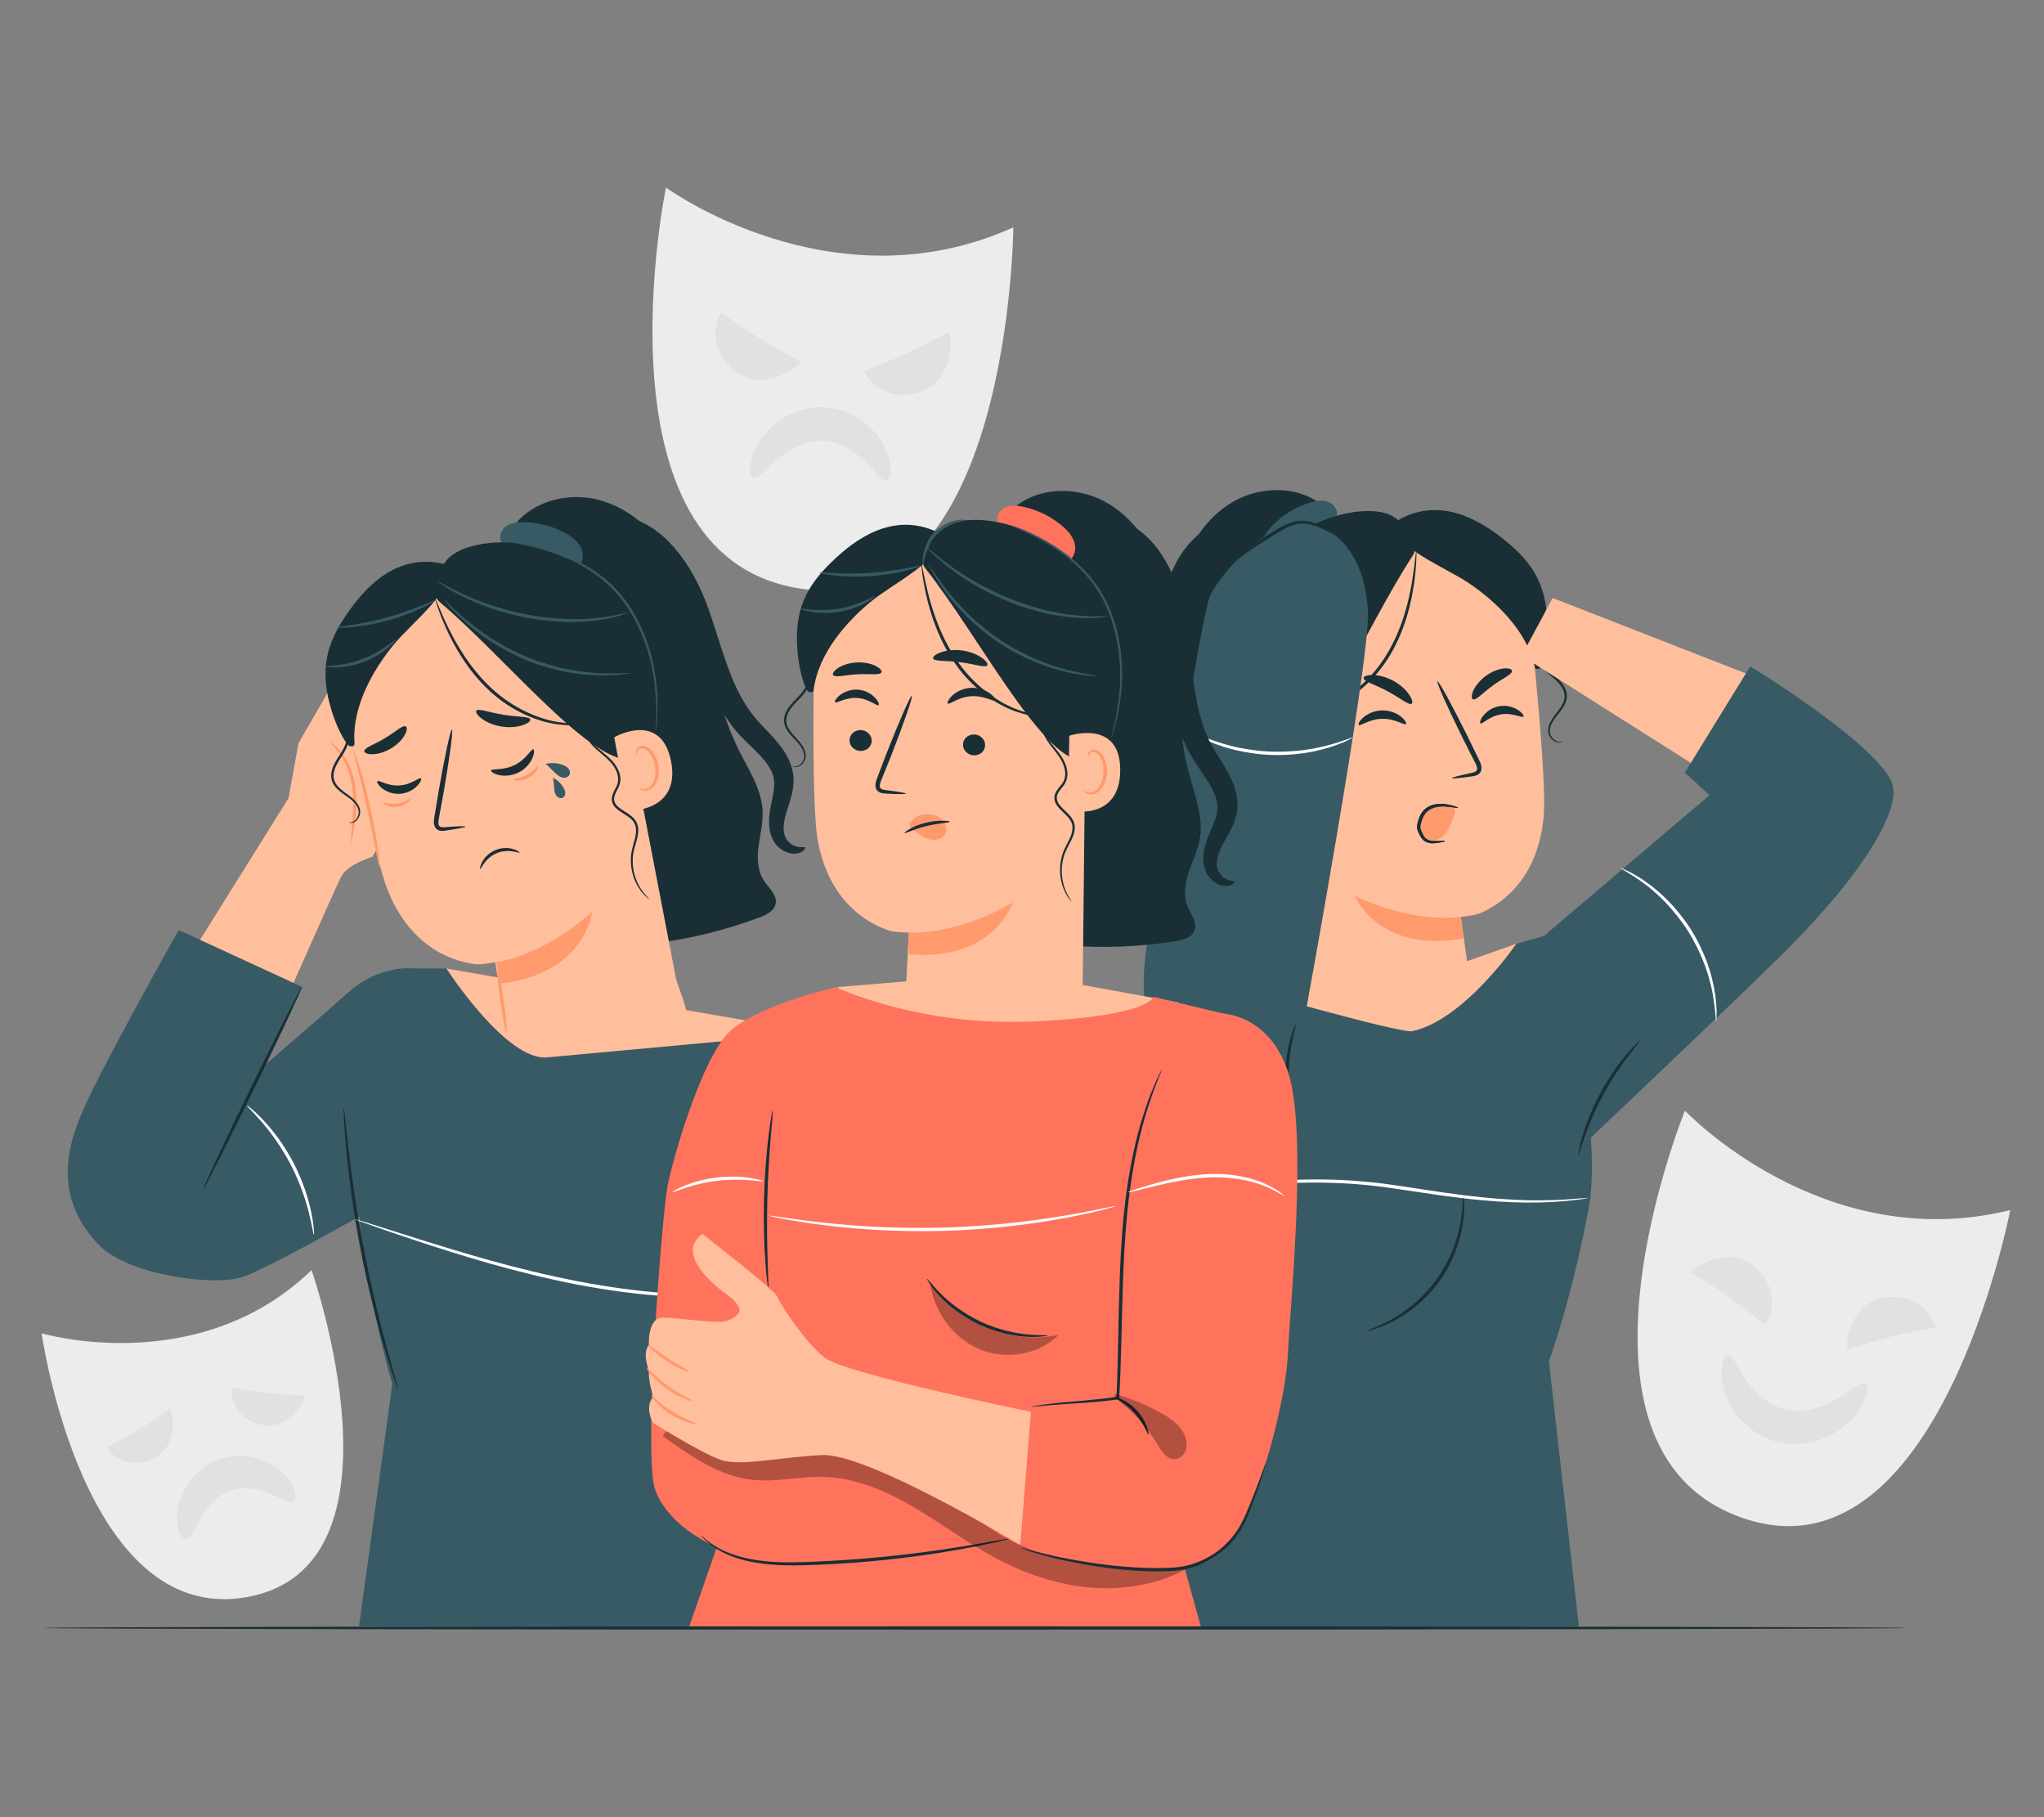 <?xml version="1.0" encoding="UTF-8"?>
<svg id="Layer_2" data-name="Layer 2" xmlns="http://www.w3.org/2000/svg" viewBox="0 0 540 480">
  <rect x="0" y="0" width="540" height="480" fill="#808080" stroke="none"/>
  <defs>
    <style>
      .cls-1 {
        fill: #ff735d;
      }

      .cls-1, .cls-2, .cls-3, .cls-4, .cls-5, .cls-6, .cls-7, .cls-8, .cls-9, .cls-10 {
        stroke-width: 0px;
      }

      .cls-2 {
        fill: #375a64;
      }

      .cls-3 {
        fill: #e1e1e1;
      }

      .cls-4 {
        fill: #ececec;
      }

      .cls-6 {
        fill: none;
      }

      .cls-7 {
        fill: #1a2e35;
      }

      .cls-8 {
        fill: #fff;
      }

      .cls-11 {
        opacity: .3;
      }

      .cls-9 {
        fill: #ff9a6c;
      }

      .cls-10 {
        fill: #ffbf9d;
      }
    </style>
  </defs>
  <g id="Layer_2-2" data-name="Layer 2">
    <g>
      <g>
        <g>
          <path class="cls-4" d="m267.71,60.06s-.76,104.68-56.98,95.3c-54.81-9.15-34.79-105.82-34.79-105.82,0,0,43.93,32.11,91.77,10.52Z"/>
          <path class="cls-3" d="m211.69,95.59c-7.39-3.78-14.47-8.15-21.16-13.07-2.14,3.56-1.93,8.31.28,11.82,2.21,3.51,6.26,6.3,10.4,5.97,4.57-.36,7.4-1.95,10.49-4.73"/>
          <path class="cls-3" d="m250.81,87.58c-7.23,4.07-14.79,7.56-22.58,10.42,1.78,3.75,5.86,6.21,10.01,6.3,4.15.1,8.71-1.74,10.72-5.37,2.22-4.01,2.47-7.25,1.86-11.35"/>
          <path class="cls-3" d="m198.97,126.23c-.57-.18-.92-1.03-.9-2.48.04-1.44.51-3.46,1.72-5.74,1.21-2.25,3.14-4.78,6.06-6.82,1.43-1.04,3.12-1.94,5.01-2.59,1.89-.65,3.99-1.08,6.2-1.04,4.44.06,8.39,1.75,11.19,3.96,2.85,2.19,4.68,4.84,5.74,7.19,1.06,2.37,1.39,4.43,1.31,5.87-.09,1.45-.51,2.26-1.09,2.4-1.25.28-2.72-2.14-5.44-4.85-1.36-1.35-3.05-2.79-5.08-3.88-2.01-1.12-4.34-1.83-6.7-1.87-1.18-.03-2.37.17-3.53.47-1.15.3-2.28.72-3.32,1.26-2.12,1.01-3.89,2.4-5.35,3.66-2.92,2.56-4.59,4.84-5.81,4.46Z"/>
        </g>
        <g>
          <path class="cls-4" d="m531.08,319.63s-19.21,100.01-71.34,81.11c-50.82-18.43-14.6-107.37-14.6-107.37,0,0,36.36,38.48,85.94,26.27Z"/>
          <path class="cls-3" d="m446.54,335.99c6.94,4.13,13.54,8.82,19.73,14,2.3-3.32,2.4-7.95.47-11.5-1.93-3.55-5.69-6.5-9.72-6.44-4.46.07-7.31,1.43-10.48,3.93"/>
          <path class="cls-3" d="m487.83,356.6c7.64-2.62,15.49-4.62,23.45-5.98-1.04-3.9-4.51-6.97-8.46-7.8-3.95-.82-8.64.13-11.2,3.24-2.83,3.44-3.64,6.5-3.78,10.53"/>
          <path class="cls-3" d="m492.75,365.51c.53.28.7,1.2.38,2.68-.33,1.45-1.22,3.43-2.9,5.53-1.68,2.06-4.14,4.28-7.52,5.81-1.66.79-3.56,1.39-5.62,1.69-2.05.3-4.28.35-6.52-.11-4.51-.89-8.24-3.37-10.69-6.15-2.51-2.77-3.89-5.83-4.55-8.43-.66-2.62-.62-4.8-.3-6.26.35-1.47.9-2.23,1.5-2.25,1.28-.06,2.28,2.73,4.55,6.1,1.13,1.68,2.6,3.51,4.51,5.05,1.87,1.57,4.18,2.77,6.66,3.27,1.24.26,2.53.28,3.79.19,1.27-.09,2.52-.32,3.71-.69,2.4-.66,4.5-1.78,6.25-2.83,3.5-2.13,5.6-4.2,6.73-3.6Z"/>
        </g>
        <g>
          <path class="cls-4" d="m82.31,335.49s27.43,78.34-17.04,86.37c-43.36,7.83-54.27-69.67-54.27-69.67,0,0,41.38,12.22,71.31-16.7Z"/>
          <path class="cls-3" d="m45,372.03c-5.31,3.88-10.94,7.34-16.8,10.32,1.75,2.78,5.2,4.34,8.47,4.02,3.28-.31,6.69-2.19,7.93-5.23,1.37-3.36,1.26-5.94.4-9.11"/>
          <path class="cls-3" d="m80.76,368.6c-6.58-.17-13.14-.87-19.61-2.1-.31,3.28,1.46,6.61,4.25,8.36,2.78,1.75,6.63,2.36,9.48.71,3.14-1.82,4.63-3.93,5.88-6.97"/>
          <path class="cls-3" d="m49.14,406.52c-.6.03-1.22-.53-1.72-1.72-.48-1.18-.78-2.98-.56-5.22.24-2.23,1-4.92,2.74-7.52.84-1.31,1.94-2.59,3.3-3.73,1.35-1.13,2.95-2.16,4.8-2.82,3.7-1.35,7.52-1.17,10.5-.21,3.03.94,5.33,2.58,6.9,4.21,1.57,1.64,2.43,3.27,2.76,4.5.32,1.25.16,2.07-.34,2.41-1.06.7-3.1-.67-6.09-1.85-1.49-.59-3.24-1.15-5.11-1.35-1.87-.24-3.81-.06-5.56.57-1.75.66-3.38,1.82-4.7,3.21-1.36,1.36-2.37,2.93-3.2,4.32-1.65,2.8-2.46,5.12-3.72,5.2Z"/>
        </g>
        <g>
          <g>
            <g>
              <g>
                <path class="cls-7" d="m307.16,224c-1.46-5.76.46-11.74,1.48-17.59,1.48-8.53,1.03-17.26.7-25.91-.33-8.65-.51-17.43,1.5-25.85,2.01-8.42,6.46-16.58,13.68-21.35,7.22-4.77,17.46-5.43,24.35-.19l-3.36,22.21c3.16,31.25,2.72,62.85-1.31,94-9.35,1.54-18.88,1.97-28.34,1.29-1.94-.14-4.19-.53-5.09-2.25-1.09-2.1.56-4.49,1.25-6.75.9-2.97.03-6.19-1.21-9.04-1.25-2.84-2.89-5.54-3.65-8.55Z"/>
                <path class="cls-2" d="m336.11,138.85c2.71-2.78,6.11-4.87,9.8-6.04,1.51-.48,3.14-.8,4.66-.35,1.51.45,2.83,1.9,2.65,3.47l-9.05,13.13c-1.79,1.72-4.74,1.48-6.98.41-1.73-.83-3.34-2.23-3.76-4.1-.54-2.39.97-4.76,2.69-6.52Z"/>
                <g>
                  <g>
                    <path class="cls-10" d="m388.94,263.58s.02.26,0,0h0Z"/>
                    <path class="cls-10" d="m405.4,175.67c-1.85-18.84-18.1-33.77-37.35-33.03-20.42.79-35.88,17.95-34.45,37.74l7.78,79.58c.15,1.54.82,2.98,1.89,4.1,5.7,6.03,14.92,10,22.57,9.85,7.41-.14,14.47-3.19,20.09-7.6,1.9-1.49,2.83-3.91,2.5-6.31l-2.47-17.7c0-.07.03-.13.1-.13,1.1-.09,3.9-.49,4.92-.92,4.49-1.88,15.66-8.33,16.89-26.42.41-6-.85-22.65-2.47-39.16Z"/>
                  </g>
                  <path class="cls-7" d="m383.56,205.55c-.03-.17,1.89-.68,5.02-1.35.8-.15,1.54-.38,1.63-.93.14-.59-.28-1.41-.75-2.29-.93-1.84-1.91-3.77-2.93-5.8-4.09-8.26-7.14-15.09-6.79-15.24.34-.16,3.93,6.41,8.03,14.67.99,2.04,1.94,3.98,2.84,5.84.39.87,1,1.84.7,3.06-.16.61-.71,1.09-1.21,1.27-.5.2-.95.25-1.35.31-3.17.45-5.15.64-5.18.46Z"/>
                </g>
                <path class="cls-7" d="m402.51,189.27c-.27.51-2.84-1.09-5.95-.57-3.12.46-5.05,2.76-5.47,2.36-.2-.18,0-1.06.84-2.09.82-1.03,2.33-2.15,4.28-2.45,1.94-.3,3.74.29,4.84,1.03,1.12.73,1.6,1.5,1.46,1.74Z"/>
                <path class="cls-7" d="m371.44,191.24c-.37.47-2.86-1.46-6.27-1.37-3.41.04-5.83,2.07-6.22,1.61-.19-.2.17-1.05,1.23-1.97,1.04-.91,2.83-1.82,4.96-1.86,2.13-.04,3.95.8,5.01,1.67,1.08.88,1.48,1.71,1.29,1.92Z"/>
                <path class="cls-9" d="m385.94,242.19s-12.05,2.04-28.08-5.59c0,0,6.26,15.35,28.87,11.25l-.8-5.66Z"/>
                <path class="cls-9" d="m383.46,212.93c-2.03-.7-4.46-.22-6.23,1.23-1.23,1-2.15,2.5-2.25,4.08-.1,1.58.72,3.18,2.11,3.71,1.57.59,3.46-.27,4.64-1.63,1.18-1.36,1.81-3.11,2.38-4.82.16-.47.31-.96.28-1.45-.03-.49-.29-.98-.74-1.11"/>
                <path class="cls-7" d="m372.97,185.89c-.73.52-3.11-1.58-6.42-3.31-3.27-1.79-6.34-2.59-6.32-3.49.02-.42.9-.79,2.35-.79,1.44,0,3.46.43,5.43,1.48,1.97,1.05,3.46,2.49,4.27,3.7.82,1.21,1.02,2.15.68,2.4Z"/>
                <path class="cls-7" d="m399.47,177.27c-.09.96-2.59,1.95-5.08,3.82-2.54,1.79-4.27,3.87-5.2,3.65-.43-.12-.53-.93-.03-2.16.49-1.21,1.67-2.8,3.4-4.06,1.73-1.25,3.59-1.88,4.89-1.96,1.32-.1,2.05.26,2.03.71Z"/>
                <g>
                  <path class="cls-7" d="m370.2,138.26c-2.07-2.51-5.3-3.3-8.76-3.27-14.14.1-28.24,10.85-34.13,23.7-5.89,12.85-3.56,30.26,4.12,42.13l5.32.09c10.69-2.35,24.07-35.28,36.57-54.28,1.55-2.36-1.33-6.18-3.12-8.36Z"/>
                  <path class="cls-7" d="m398.07,143.13c-6.82-5.65-17.47-12.18-28.74-5.72-1.23,3.64,3.01,7.43,6.39,9.51,4.94,3.04,9.14,4.96,12.42,7.17,6.62,4.48,15.19,12.28,17.32,22.08.13.62.62.63,1.23.44.79-.25,2.01-4.59,2.11-10.11.21-11.78-3.91-17.71-10.72-23.37Z"/>
                  <g>
                    <path class="cls-10" d="m339.19,194.06c-.35-.12-13.9-3.15-12.59,10.39,1.31,13.54,14.64,9.43,14.63,9.04-.01-.39-2.04-19.44-2.04-19.44Z"/>
                    <path class="cls-9" d="m336.59,208.77c-.06-.04-.22.19-.6.41-.37.22-1.03.4-1.76.21-1.48-.39-2.91-2.54-3.21-4.98-.15-1.23,0-2.43.33-3.44.32-1.03.89-1.79,1.6-1.98.7-.24,1.25.15,1.46.51.22.36.16.64.23.66.04.03.27-.26.1-.8-.08-.26-.27-.57-.61-.8-.35-.23-.84-.32-1.34-.22-1.04.17-1.88,1.23-2.26,2.34-.43,1.12-.62,2.47-.45,3.85.35,2.72,2,5.14,4.01,5.52.98.16,1.74-.21,2.12-.57.39-.38.43-.69.38-.7Z"/>
                  </g>
                  <path class="cls-7" d="m344.15,188.64c-.05-.2,3.25-.34,7.91-2.55,4.64-2.14,10.42-6.72,14.44-13.46,4.02-6.76,5.68-13.83,6.53-18.89.42-2.55.67-4.63.83-6.06.16-1.44.25-2.24.31-2.23.05,0,.07.81.01,2.26-.06,1.45-.21,3.55-.56,6.13-.71,5.12-2.29,12.33-6.4,19.23-4.12,6.9-10.12,11.53-14.92,13.57-2.4,1.05-4.47,1.59-5.91,1.81-.71.15-1.29.16-1.67.2-.38.03-.58.03-.59,0Z"/>
                </g>
                <path class="cls-7" d="m412.78,195.75c0-.09-.61.41-1.62-.02-.48-.2-1.01-.65-1.38-1.3-.39-.65-.45-1.53-.17-2.45.27-.92.85-1.83,1.56-2.74.71-.91,1.57-1.86,2.19-3.09.3-.61.55-1.3.59-2.04.05-.74-.11-1.5-.42-2.19-.63-1.39-1.74-2.5-2.9-3.48-1.15-.99-2.3-1.93-3.03-3.09-.73-1.16-.95-2.51-.9-3.79.11-2.57.95-4.86,1-6.91.11-2.03-.37-3.7-1.05-4.63-.32-.47-.67-.77-.9-.94-.25-.17-.38-.24-.4-.22-.05.06.53.36,1.09,1.3.58.92.97,2.51.81,4.47-.09,1.96-.98,4.21-1.14,6.91-.07,1.34.15,2.85.96,4.14.8,1.29,2,2.26,3.14,3.24,1.14.97,2.19,2.02,2.75,3.26.6,1.23.46,2.61-.13,3.73-.56,1.14-1.38,2.08-2.09,3.03-.71.95-1.31,1.92-1.58,2.93-.28,1-.17,2.04.3,2.75.44.71,1.04,1.16,1.59,1.35.55.2,1.04.14,1.32.03.28-.11.4-.22.39-.23Z"/>
                <path class="cls-7" d="m342.44,237.74s.14-.15.36-.46c.22-.31.51-.8.81-1.46.61-1.31,1.26-3.39,1.16-6.02-.05-1.31-.3-2.74-.83-4.2-.53-1.47-1.49-2.84-2.35-4.27-.84-1.41-1.56-3.18-.8-4.79.71-1.62,2.38-2.76,3.38-4.6.51-.92.55-2.17,0-3.08-.52-.92-1.28-1.53-1.87-2.21-1.25-1.3-1.37-3.17-.96-4.75.39-1.61,1.24-2.98,2.07-4.24.83-1.26,1.63-2.46,2.15-3.67,1.13-2.44.64-4.82-.18-6.02-.41-.62-.88-.98-1.23-1.16-.34-.18-.54-.23-.55-.21-.06.07.83.28,1.57,1.5.71,1.18,1.1,3.42-.02,5.71-.53,1.15-1.32,2.31-2.18,3.56-.85,1.25-1.76,2.67-2.2,4.39-.21.85-.32,1.78-.17,2.71.13.93.58,1.87,1.23,2.58.63.72,1.36,1.33,1.78,2.1.43.76.41,1.69-.02,2.5-.87,1.64-2.57,2.81-3.39,4.63-.42.9-.47,1.96-.23,2.86.22.92.66,1.72,1.09,2.47.9,1.48,1.84,2.77,2.36,4.17.54,1.39.8,2.76.88,4.03.15,2.54-.42,4.59-.95,5.9-.54,1.33-.99,1.99-.94,2.02Z"/>
                <path class="cls-7" d="m299.11,236.28c-.07.18.21.59,1.08.83.85.24,2.33.12,3.73-.88.7-.49,1.4-1.17,1.94-2.11.28-.46.5-1,.67-1.6.14-.56.25-1.15.27-1.76.13-2.48-.8-5.03-2.02-7.38-1.19-2.31-2.59-4.55-2.88-6.68-.32-2.13.42-4.57,1.82-7.29,1.35-2.71,3.41-5.7,4.82-9.46,1.4-3.66,2.23-7.61,2.61-11.57.79-7.95.23-15.23.49-21.59.22-6.29,1.35-11.87,3.07-16.2,1.68-4.37,4.05-7.33,5.89-9.21.96-.9,1.72-1.63,2.28-2.11.54-.51.79-.88.7-1.07-.09-.2-.52-.21-1.29-.05-.79.13-1.84.58-3.17,1.28-2.57,1.47-5.97,4.52-8.44,9.28-2.53,4.71-4.25,10.86-4.82,17.74-.58,6.8-.22,14.07-.96,21.29-.35,3.61-1.04,6.99-2.13,10.07-1.02,3.02-2.81,5.87-4.27,9.11-.72,1.62-1.37,3.33-1.73,5.17-.36,1.83-.4,3.79.02,5.6.42,1.83,1.19,3.34,1.96,4.6.77,1.27,1.54,2.34,2.2,3.33,1.31,1.93,2.16,3.69,2.34,5.2.06.38.05.75.04,1.09-.02.3-.07.62-.17.91-.18.6-.5,1.14-.84,1.56-1.44,1.79-3.07,1.44-3.21,1.88Z"/>
              </g>
              <path class="cls-7" d="m381.74,222.22c0,.06-.31.13-.88.24-.58.1-1.39.29-2.49.3-.26,0-.61-.04-.88-.12-.29-.08-.6-.18-.9-.34-.3-.16-.6-.39-.84-.68-.25-.28-.42-.63-.58-.91-.32-.59-.75-1.28-.8-2.19,0-.22,0-.45.05-.67l.13-.58c.1-.39.21-.78.35-1.17.28-.78.7-1.54,1.28-2.12.58-.59,1.28-.98,1.96-1.24,1.39-.51,2.73-.47,3.78-.33,2.11.34,3.29.86,3.27.95-.03.15-1.31-.16-3.33-.33-1.01-.06-2.22-.02-3.42.47-.59.24-1.17.59-1.64,1.08-.47.48-.82,1.12-1.08,1.82-.13.35-.23.72-.33,1.08l-.13.54c-.03.15-.04.31-.04.46.01.61.34,1.22.65,1.84.3.65.58,1.05,1.06,1.34.47.27.99.44,1.46.47.99.06,1.84-.02,2.42-.02.59-.01.92.04.92.1Z"/>
            </g>
            <path class="cls-10" d="m400.65,249.28l-18.71,6.59s2.15,18.2,2.25,17.07c.09-1.13,16.46-23.67,16.46-23.67Z"/>
            <path class="cls-7" d="m381.74,222.22c0,.06-.31.13-.88.24-.58.1-1.39.29-2.49.3-.26,0-.61-.04-.88-.12-.29-.08-.6-.18-.9-.34-.3-.16-.6-.39-.84-.68-.25-.28-.42-.63-.58-.91-.32-.59-.75-1.28-.8-2.19,0-.22,0-.45.05-.67l.13-.58c.1-.39.21-.78.35-1.17.28-.78.7-1.54,1.28-2.12.58-.59,1.28-.98,1.96-1.24,1.39-.51,2.73-.47,3.78-.33,2.11.34,3.29.86,3.27.95-.03.15-1.31-.16-3.33-.33-1.01-.06-2.22-.02-3.42.47-.59.24-1.17.59-1.64,1.08-.47.48-.82,1.12-1.08,1.82-.13.35-.23.72-.33,1.08l-.13.54c-.03.15-.04.31-.04.46.01.61.34,1.22.65,1.84.3.65.58,1.05,1.06,1.34.47.27.99.44,1.46.47.99.06,1.84-.02,2.42-.02.59-.01.92.04.92.1Z"/>
          </g>
          <g>
            <g>
              <polygon class="cls-10" points="410.19 157.96 401.99 173.22 448.38 202.57 462.11 178.22 410.19 157.96"/>
              <path class="cls-2" d="m307.68,224.53s9.55-60.37,11.8-66.56c2.24-6.19,17.04-22.06,26.03-20.08,8.98,1.99,15.35,10.58,15.88,23.91.53,13.33-17.08,109.08-17.08,109.08,0,0-25.77,19.8-35.69,7.7-9.92-12.11-6.95-24.36-.93-54.05Z"/>
              <path class="cls-2" d="m325.43,260.28s44.42,12.77,47.65,12.1c13.61-2.82,27.56-23.09,27.56-23.09l8.73-2.46s15.06,47.81,10.26,72.83c-4.81,25.02-10.43,39.89-10.43,39.89l7.92,70.07h-129.38l26.39-75.81-6.94-77.09,18.24-16.43Z"/>
              <path class="cls-2" d="m445.12,204.1l6.53,5.93-43.77,37.21,9.68,55.85s37.58-35.58,52.46-50.2c23.6-23.19,32.13-39.72,29.86-45.93-3.8-10.4-37.49-30.94-37.49-30.94l-17.28,28.08Z"/>
              <path class="cls-7" d="m342.48,299.65c-.09.04-.8-1.48-1.53-4.08-.37-1.3-.71-2.88-.98-4.64-.25-1.77-.43-3.73-.45-5.8,0-2.07.14-4.03.37-5.8.25-1.77.56-3.35.92-4.66.69-2.61,1.38-4.14,1.48-4.1.29.07-1.98,6.41-1.88,14.56.01,8.15,2.36,14.46,2.07,14.53Z"/>
              <path class="cls-7" d="m386.59,315.28c.05,0,.16.66.22,1.88.06,1.22.04,2.99-.23,5.16-.5,4.32-2.23,10.31-6.1,15.81-3.87,5.5-8.93,9.15-12.83,11.08-1.95.98-3.61,1.6-4.78,1.95-1.17.35-1.83.48-1.84.43-.05-.16,2.56-.86,6.33-2.93,3.76-2.04,8.62-5.68,12.4-11.04,3.77-5.36,5.56-11.17,6.21-15.39.68-4.25.46-6.95.63-6.95Z"/>
              <path class="cls-7" d="m433.29,274.83c.1.1-1.17,1.56-3.07,4.05-1.9,2.48-4.35,6.04-6.62,10.22-2.26,4.19-3.89,8.19-4.93,11.14-1.04,2.95-1.57,4.82-1.7,4.78-.1-.02.21-1.95,1.11-4.98.9-3.02,2.45-7.12,4.74-11.37,2.3-4.24,4.87-7.79,6.91-10.19,2.04-2.41,3.48-3.73,3.56-3.66Z"/>
            </g>
            <path class="cls-8" d="m419.63,316.42s-.37.1-1.09.22c-.72.1-1.78.3-3.16.42-2.75.33-6.76.61-11.72.6-4.96-.03-10.86-.39-17.36-1.18-6.5-.74-13.61-1.95-21.06-2.98-14.95-1.92-28.68-1.09-38.43.29-4.89.69-8.81,1.47-11.51,2.05-1.33.29-2.37.52-3.11.69-.71.15-1.09.22-1.1.19,0-.03.35-.15,1.05-.36.7-.2,1.73-.51,3.07-.85,2.68-.68,6.6-1.56,11.5-2.33,4.9-.76,10.78-1.41,17.33-1.59,3.28-.09,6.72-.06,10.29.09,3.56.18,7.25.48,11.01.94,7.5,1.03,14.57,2.26,21.05,3.05,6.47.83,12.34,1.26,17.27,1.37,4.93.09,8.93-.09,11.68-.32,1.38-.08,2.44-.22,3.17-.26.73-.06,1.11-.07,1.11-.04Z"/>
            <path class="cls-8" d="m453.39,269.67c-.18,0-.12-2.82-.94-7.26-.11-.55-.23-1.13-.35-1.73-.12-.6-.32-1.21-.48-1.85-.31-1.29-.8-2.62-1.28-4.02-1.06-2.78-2.46-5.74-4.26-8.67-1.84-2.9-3.9-5.45-5.93-7.62-1.06-1.05-2.03-2.07-3.06-2.91-.5-.43-.97-.87-1.45-1.25-.49-.37-.96-.73-1.41-1.07-3.63-2.68-6.2-3.86-6.11-4.02.03-.05.67.22,1.82.77.29.14.61.29.96.46.34.18.7.41,1.09.63.77.47,1.69.96,2.6,1.65.47.33.96.68,1.46,1.04.51.37.99.8,1.51,1.23,1.06.83,2.08,1.85,3.17,2.9,2.1,2.18,4.22,4.77,6.09,7.72,1.84,2.98,3.24,6.01,4.28,8.86.47,1.44.94,2.8,1.22,4.12.15.66.33,1.28.44,1.89.1.61.2,1.21.3,1.77.22,1.12.26,2.16.35,3.06.03.45.08.87.09,1.26,0,.38,0,.74,0,1.06-.01,1.28-.05,1.98-.11,1.98Z"/>
            <path class="cls-8" d="m357.36,194.85c.02.06-.54.35-1.58.84-.52.25-1.16.54-1.94.81-.77.28-1.63.64-2.63.91-.99.3-2.07.62-3.26.87-1.18.3-2.46.49-3.81.71-2.71.36-5.72.55-8.87.41-3.15-.16-6.13-.64-8.79-1.25-1.32-.34-2.58-.66-3.73-1.07-1.16-.36-2.21-.78-3.17-1.17-.97-.36-1.79-.8-2.53-1.15-.74-.34-1.36-.69-1.85-.99-.99-.58-1.53-.93-1.5-.98.08-.15,2.29,1.11,6.11,2.54.96.35,2,.74,3.16,1.06,1.14.37,2.38.65,3.69.97,2.63.56,5.56,1,8.65,1.16,3.1.13,6.05-.03,8.72-.34,1.33-.2,2.6-.35,3.77-.62,1.18-.21,2.26-.49,3.24-.75,3.93-1.07,6.25-2.11,6.32-1.96Z"/>
          </g>
          <path class="cls-7" d="m318.62,156.55c-.05-.03.19-.56.7-1.48.54-.9,1.38-2.18,2.62-3.61,2.44-2.89,6.56-6.16,11.41-9.17,1.21-.76,2.39-1.49,3.54-2.19,1.16-.7,2.31-1.34,3.5-1.81,1.18-.47,2.4-.74,3.55-.73,1.15-.01,2.2.24,3.1.54,1.81.63,3.1,1.47,3.98,2.03.87.58,1.33.94,1.3.99-.03.05-.55-.21-1.47-.69-.92-.47-2.25-1.21-4-1.73-.87-.25-1.85-.44-2.9-.4-1.05.02-2.15.29-3.26.76-1.11.46-2.21,1.09-3.35,1.79-1.14.71-2.32,1.44-3.52,2.2-4.82,3-8.9,6.13-11.42,8.85-2.53,2.7-3.64,4.75-3.78,4.67Z"/>
        </g>
        <g>
          <g>
            <path class="cls-10" d="m90.58,176.01l-11.73,20.33-2.62,14.47-22.37,35.83-3.03,4.85,23.16,16.19s14.57-33.05,16.19-36.2c1.61-3.15,8.21-5.17,8.21-5.17l10.47-18.44-18.28-31.85Z"/>
            <path class="cls-9" d="m92.71,222.55c-.13-.02.02-1.61.27-4.17.23-2.55.58-6.1.12-9.95-.45-3.85-1.85-7.14-3.31-9.2-1.44-2.09-2.76-3.03-2.66-3.15.03-.04.39.14.98.58.59.44,1.37,1.17,2.18,2.2,1.65,2.05,3.21,5.48,3.68,9.47.47,3.99,0,7.59-.38,10.14-.41,2.56-.78,4.11-.89,4.09Z"/>
          </g>
          <g>
            <path class="cls-10" d="m117.92,255.83l97.81,16.95s-82.56,8.67-82.59,7.54c-.03-1.13-15.21-24.49-15.21-24.49Z"/>
            <g>
              <g>
                <path class="cls-7" d="m201.48,214.35c-.23-5.93-3.77-11.13-6.41-16.45-3.84-7.76-5.88-16.26-8.02-24.65-2.14-8.39-4.46-16.85-8.77-24.36-4.31-7.51-10.9-14.07-19.18-16.59-8.28-2.53-18.29-.26-23.41,6.73l9.52,20.34c5.83,30.86,15.22,61.04,27.92,89.76,9.4-1.18,18.67-3.47,27.54-6.81,1.82-.68,3.87-1.7,4.24-3.61.45-2.32-1.81-4.14-3.11-6.12-1.7-2.6-1.79-5.93-1.4-9.01.39-3.08,1.2-6.13,1.07-9.24Z"/>
                <path class="cls-2" d="m149.56,140.93c-3.38-1.9-7.24-2.94-11.12-3.01-1.58-.03-3.24.12-4.57.99-1.32.87-2.17,2.63-1.55,4.08l12.41,10.02c2.2,1.14,4.97.07,6.8-1.59,1.42-1.29,2.57-3.08,2.45-5-.16-2.45-2.28-4.29-4.42-5.49Z"/>
                <g>
                  <g>
                    <path class="cls-10" d="m134.29,275.52s.05.26,0,0h0Z"/>
                    <path class="cls-10" d="m93.31,195.89c-3.57-18.59,7.78-37.52,26.45-42.26,19.81-5.04,39.5,7.04,43.74,26.42l15.11,78.51c.29,1.52,3.25,8.1,2.55,9.48-3.75,7.4-14.67,8.81-22.04,10.84-7.15,1.97-14.78,1.05-21.42-1.58-2.25-.89-3.83-2.95-4.19-5.34l-2.65-17.67c-.01-.07-.07-.11-.14-.1-1.09.22-3.88.63-4.98.51-4.84-.53-17.38-3.55-23.69-20.55-2.09-5.64-5.61-21.96-8.74-38.25Z"/>
                  </g>
                  <path class="cls-7" d="m122.99,218.35c-.02-.18-2.01-.11-5.2.13-.81.08-1.58.08-1.82-.43-.3-.52-.13-1.43.07-2.41.37-2.03.76-4.16,1.17-6.39,1.58-9.09,2.56-16.49,2.19-16.55-.37-.06-1.95,7.26-3.53,16.35-.37,2.24-.73,4.37-1.06,6.41-.12.94-.44,2.05.19,3.13.33.54.99.84,1.52.87.54.05.98-.03,1.38-.09,3.17-.47,5.12-.85,5.1-1.03Z"/>
                </g>
                <path class="cls-7" d="m111.22,205.62c-.38-.44-2.53,1.68-5.69,1.86-3.15.23-5.53-1.6-5.86-1.11-.16.22.24,1.03,1.28,1.86,1.02.83,2.74,1.59,4.71,1.46,1.96-.13,3.59-1.1,4.5-2.06.94-.96,1.24-1.82,1.05-2.01Z"/>
                <path class="cls-7" d="m140.91,197.95c-.55-.25-1.86,2.62-4.92,4.12-3.04,1.54-6.13.87-6.26,1.46-.07.27.64.85,2,1.17,1.34.33,3.35.3,5.25-.64,1.9-.95,3.13-2.53,3.67-3.8.55-1.28.52-2.2.26-2.3Z"/>
                <path class="cls-9" d="m131.1,254.16s12.14-1.46,25.34-13.33c0,0-1.65,16.49-24.49,18.98l-.84-5.65Z"/>
                <path class="cls-7" d="m140.09,190.05c-.26-.86-3.43-.62-7.11-1.26-3.69-.56-6.61-1.78-7.14-1.05-.24.35.23,1.17,1.39,2.05,1.15.88,3.01,1.75,5.22,2.11,2.21.36,4.26.12,5.64-.35,1.39-.47,2.11-1.09,2-1.5Z"/>
                <path class="cls-7" d="m107.16,191.84c-.92-.29-2.82,1.61-5.51,3.17-2.65,1.63-5.24,2.4-5.41,3.34-.06.44.65.86,1.97.88,1.31.03,3.23-.43,5.07-1.52,1.84-1.1,3.14-2.56,3.73-3.72.61-1.17.57-1.98.15-2.14Z"/>
                <g>
                  <path class="cls-7" d="m116.71,150.04c1.27-2.99,4.14-4.66,7.47-5.62,13.58-3.92,30.16,2.39,39.45,13.05,9.3,10.65,12,28.01,8,41.57l-5.08,1.59c-10.91.77-33.09-27-50.46-41.67-2.16-1.82-.48-6.3.62-8.91Z"/>
                  <path class="cls-7" d="m91.37,162.61c4.93-7.36,13.3-16.64,25.93-13.64,2.22,3.14-.78,7.98-3.43,10.93-3.87,4.32-7.36,7.35-9.87,10.4-5.08,6.18-11.08,16.08-10.34,26.09.05.63-.42.78-1.06.77-.83-.02-3.23-3.83-4.89-9.1-3.55-11.24-1.28-18.09,3.65-25.45Z"/>
                  <g>
                    <path class="cls-10" d="m162.28,194.75c.3-.22,12.44-6.96,15.02,6.4,2.58,13.36-11.36,13.2-11.46,12.82-.1-.38-3.56-19.22-3.56-19.22Z"/>
                    <path class="cls-9" d="m168.94,208.11c.05-.05.26.12.69.22.42.1,1.1.09,1.75-.3,1.31-.79,2.07-3.26,1.67-5.68-.2-1.22-.68-2.33-1.3-3.21-.6-.9-1.36-1.46-2.1-1.45-.74-.03-1.16.5-1.25.9-.11.41.03.66-.04.7-.03.04-.33-.17-.33-.74,0-.28.1-.62.36-.94.27-.32.72-.55,1.22-.59,1.04-.13,2.15.64,2.83,1.6.73.95,1.3,2.19,1.53,3.57.43,2.71-.46,5.49-2.28,6.43-.89.43-1.73.3-2.2.06-.48-.25-.61-.54-.56-.57Z"/>
                  </g>
                  <path class="cls-2" d="m89.01,165.72c0,.1,1.53.15,4-.07,2.46-.22,5.84-.75,9.48-1.75,3.64-1.01,6.82-2.29,9.04-3.36,2.23-1.07,3.52-1.9,3.47-1.99-.06-.11-1.44.52-3.71,1.44-2.26.93-5.43,2.1-9.02,3.1-3.59.99-6.91,1.61-9.33,1.97-2.42.37-3.93.54-3.92.67Z"/>
                  <path class="cls-2" d="m85.93,176.05c0,.1,1.14.31,3.03.25,1.88-.05,4.49-.45,7.2-1.48,2.7-1.03,4.92-2.47,6.36-3.69,1.44-1.21,2.16-2.14,2.09-2.21-.17-.21-3.47,3.13-8.75,5.11-5.25,2.04-9.94,1.74-9.93,2.02Z"/>
                  <path class="cls-2" d="m166.04,161.79c-.05-.17-2.86.79-7.57,1.36-2.35.34-5.18.41-8.31.39-3.13-.12-6.57-.44-10.14-1.06-3.56-.65-6.9-1.55-9.89-2.49-2.97-1.01-5.62-2.01-7.76-3.03-4.32-1.98-6.81-3.59-6.89-3.45-.03.05.57.48,1.69,1.21.55.38,1.25.8,2.09,1.26.83.47,1.77,1.01,2.86,1.52,2.13,1.1,4.79,2.17,7.78,3.23,3.01,1,6.38,1.93,9.99,2.58,3.61.63,7.1.93,10.27,1.01,3.17-.02,6.04-.16,8.41-.58,1.19-.15,2.25-.39,3.18-.61.93-.19,1.73-.41,2.36-.63,1.28-.41,1.97-.66,1.95-.72Z"/>
                  <path class="cls-2" d="m117.07,158.08s.44.64,1.35,1.71c.45.54,1.02,1.18,1.73,1.88.71.7,1.48,1.54,2.44,2.35,1.85,1.7,4.21,3.56,6.99,5.39,2.8,1.79,6.02,3.56,9.58,5.02,3.57,1.43,7.11,2.41,10.38,3.06,3.28.6,6.27.88,8.78.91,1.26.07,2.39-.03,3.39-.05,1-.02,1.85-.11,2.55-.2,1.39-.16,2.16-.28,2.15-.34-.02-.17-3.1.22-8.07,0-2.48-.1-5.43-.45-8.65-1.08-3.21-.68-6.69-1.67-10.21-3.08-3.51-1.44-6.69-3.16-9.48-4.89-2.77-1.77-5.13-3.56-7.02-5.18-3.78-3.24-5.8-5.6-5.92-5.49Z"/>
                  <path class="cls-7" d="m155.98,190.96c-.01-.2-3.22.59-8.31-.2-5.05-.73-11.89-3.49-17.67-8.81-5.77-5.34-9.37-11.65-11.62-16.26-1.13-2.32-1.95-4.25-2.51-5.58-.56-1.33-.88-2.07-.93-2.05-.05.02.16.79.63,2.17.47,1.38,1.21,3.34,2.28,5.72,2.13,4.71,5.69,11.17,11.59,16.63,5.91,5.45,12.97,8.19,18.16,8.78,2.6.33,4.73.26,6.18.06.73-.06,1.28-.21,1.66-.28.37-.08.57-.14.56-.17Z"/>
                </g>
                <path class="cls-7" d="m92.19,217.24c-.02-.09.7.22,1.55-.48.41-.33.79-.91.95-1.64.18-.73,0-1.6-.53-2.4-.52-.8-1.34-1.51-2.28-2.18-.94-.67-2.03-1.34-2.98-2.34-.47-.5-.89-1.09-1.14-1.79-.26-.7-.32-1.47-.22-2.22.21-1.51.97-2.89,1.8-4.16.83-1.28,1.66-2.5,2.03-3.82.37-1.32.2-2.68-.21-3.89-.83-2.44-2.3-4.39-2.92-6.34-.68-1.91-.69-3.65-.3-4.73.18-.55.42-.92.6-1.16.19-.23.3-.34.32-.33.07.04-.41.5-.68,1.56-.3,1.04-.22,2.68.49,4.51.64,1.85,2.13,3.75,3.05,6.31.45,1.26.67,2.77.26,4.24-.4,1.46-1.28,2.73-2.09,4-.82,1.26-1.52,2.56-1.71,3.91-.22,1.35.3,2.63,1.18,3.54.86.93,1.91,1.61,2.86,2.31.95.71,1.8,1.47,2.34,2.36.55.88.74,1.91.49,2.72-.22.81-.67,1.41-1.14,1.75-.47.35-.96.43-1.25.4-.3-.02-.45-.1-.44-.11Z"/>
                <path class="cls-2" d="m173.21,193.24s-.02-.25,0-.72c.01-.47.08-1.16.1-2.05.08-1.78.1-4.36-.15-7.52-.25-3.16-.82-6.92-2.04-10.93-1.19-4.01-3.08-8.27-5.82-12.25-1.38-1.98-2.94-3.75-4.6-5.3-1.66-1.55-3.45-2.84-5.2-3.97-3.55-2.23-7.06-3.68-10.08-4.67-3.02-.99-5.53-1.57-7.27-1.92-.87-.19-1.55-.3-2.01-.4-.46-.09-.7-.15-.7-.17,0-.02.25,0,.72.05.47.06,1.16.12,2.04.28,1.76.28,4.31.79,7.37,1.73,3.06.94,6.63,2.37,10.25,4.6,1.79,1.14,3.61,2.44,5.31,4.01,1.7,1.58,3.29,3.38,4.7,5.4,2.78,4.04,4.68,8.37,5.85,12.44,1.2,4.07,1.73,7.87,1.92,11.06.19,3.2.1,5.79-.05,7.57-.06.89-.17,1.58-.22,2.05-.06.47-.1.71-.13.71Z"/>
                <path class="cls-7" d="m171.55,237.55s-.18-.1-.47-.34c-.3-.24-.71-.62-1.19-1.17-.96-1.08-2.17-2.89-2.82-5.44-.32-1.27-.49-2.71-.39-4.26.09-1.56.63-3.14,1.04-4.76.41-1.59.6-3.49-.59-4.82-1.14-1.36-3.06-1.97-4.55-3.45-.75-.74-1.14-1.92-.88-2.95.24-1.02.79-1.83,1.16-2.65.83-1.6.41-3.43-.43-4.83-.83-1.44-2.04-2.51-3.19-3.48-1.15-.97-2.26-1.9-3.1-2.91-1.78-2.02-1.98-4.44-1.54-5.83.22-.71.57-1.19.85-1.46.28-.27.46-.37.46-.36.08.05-.71.5-1.08,1.88-.35,1.33-.09,3.6,1.64,5.47.83.96,1.92,1.84,3.1,2.8,1.17.96,2.45,2.06,3.35,3.59.44.76.81,1.61.94,2.55.14.93-.03,1.96-.45,2.82-.4.87-.92,1.66-1.11,2.52-.2.85.09,1.74.73,2.39,1.3,1.33,3.26,1.97,4.56,3.48.66.75,1,1.74,1.03,2.68.05.95-.14,1.84-.34,2.67-.44,1.67-.98,3.18-1.08,4.67-.12,1.48.02,2.88.3,4.11.58,2.48,1.7,4.28,2.58,5.39.89,1.12,1.52,1.62,1.48,1.67Z"/>
                <path class="cls-7" d="m212.69,223.85c.12.15-.04.63-.8,1.11-.75.47-2.19.78-3.83.22-.81-.27-1.67-.73-2.46-1.48-.4-.37-.76-.82-1.09-1.35-.29-.5-.56-1.03-.76-1.62-.82-2.34-.66-5.05-.15-7.65.49-2.55,1.19-5.1.86-7.22-.3-2.14-1.7-4.26-3.81-6.47-2.07-2.22-4.88-4.5-7.3-7.7-2.38-3.12-4.3-6.67-5.79-10.36-3.01-7.4-4.54-14.53-6.59-20.56-1.99-5.97-4.66-11-7.54-14.66-2.85-3.71-5.96-5.88-8.26-7.16-1.17-.59-2.12-1.08-2.78-1.37-.66-.33-1.01-.62-.98-.83.03-.21.44-.35,1.22-.41.79-.1,1.93.03,3.4.33,2.88.68,7.01,2.64,10.72,6.5,3.76,3.8,7.16,9.2,9.65,15.64,2.49,6.36,4.21,13.43,6.96,20.15,1.36,3.36,2.98,6.41,4.9,9.05,1.84,2.61,4.36,4.83,6.68,7.53,1.15,1.35,2.26,2.81,3.12,4.47.87,1.65,1.46,3.52,1.57,5.37.12,1.87-.2,3.54-.57,4.97-.38,1.44-.82,2.69-1.17,3.82-.71,2.22-1.03,4.15-.77,5.66.05.38.16.73.27,1.06.11.28.24.57.42.83.34.52.8.95,1.25,1.26,1.89,1.31,3.35.51,3.61.9Z"/>
              </g>
              <path class="cls-7" d="m137.26,225.21c-.06.12-.73-.16-1.83-.33-1.09-.17-2.68-.16-4.22.48-1.54.65-2.66,1.76-3.31,2.67-.66.9-.92,1.58-1.05,1.54-.1-.02-.05-.79.52-1.87.56-1.07,1.74-2.41,3.5-3.15,1.76-.73,3.55-.63,4.7-.27,1.17.35,1.75.85,1.7.94Z"/>
              <path class="cls-9" d="m142.27,202.21c.1.05,0,.53-.41,1.19-.4.66-1.16,1.46-2.21,2.04-1.04.58-2.13.79-2.9.79-.78,0-1.23-.17-1.22-.29.02-.26,1.83-.22,3.69-1.28,1.88-1.01,2.81-2.58,3.04-2.45Z"/>
              <path class="cls-9" d="m108.42,211.02c.08.08-.14.49-.71.97-.57.48-1.52.97-2.65,1.13-1.14.16-2.19-.04-2.87-.34-.69-.3-1.01-.63-.96-.73.12-.23,1.69.51,3.7.19,2.01-.26,3.32-1.41,3.49-1.23Z"/>
            </g>
            <path class="cls-9" d="m100.28,229.06c-.13.02-.47-1.71-1.02-4.5-.54-2.79-1.3-6.64-2.24-10.87-.94-4.23-1.89-8.04-2.58-10.79-.69-2.76-1.11-4.47-.99-4.5.11-.03.74,1.61,1.59,4.34.85,2.72,1.89,6.52,2.84,10.77.94,4.25,1.61,8.13,2,10.95.39,2.82.52,4.58.4,4.6Z"/>
            <path class="cls-2" d="m150.17,203c-.36-.43-.87-.71-1.39-.91-1.49-.59-3.17-.68-4.71-.27l.52.31c.63.62,1.26,1.23,1.89,1.85.57.56,1.18,1.14,1.95,1.37.77.23,1.75-.04,2.05-.78.21-.52.04-1.14-.31-1.57Z"/>
            <path class="cls-2" d="m149.33,209.52c0-.47-.18-.93-.4-1.35-.65-1.19-1.68-2.17-2.91-2.74l.17.49c.07.74.15,1.49.22,2.23.07.68.14,1.38.52,1.95.38.57,1.15.93,1.75.61.42-.22.65-.71.65-1.19Z"/>
            <path class="cls-9" d="m133.81,272.67c-.24.03-.96-3.63-1.6-8.18-.64-4.55-.96-8.27-.72-8.3.24-.03.96,3.63,1.6,8.18.64,4.55.96,8.27.72,8.3Z"/>
          </g>
          <g>
            <path class="cls-2" d="m210.84,429.61l-3.73-61.47,17.32-66.93-8.71-28.43s-67.73,6.18-71.11,6.52c-10.8,1.11-26.69-23.48-26.69-23.48h-8.8s-8.66-1.17-17.11,6.34c-8.45,7.51-23.14,20.13-23.14,20.13l11.04-21.56-32.69-15.07s-19.6,34.76-24.99,46.98c-3.56,8.07-9.12,22.29,3.59,35.91,7.78,8.34,30.72,11.24,38.13,8.81,5.05-1.66,21.22-10.53,31-16.02.08,1.29.2,2.55.36,3.77,3.5,25.24,8.35,40.37,8.35,40.37l-8.81,64.11h116Z"/>
            <path class="cls-7" d="m53.7,314.09c-.22-.11,5.42-12.12,12.6-26.82,7.18-14.71,13.18-26.55,13.4-26.44.22.11-5.42,12.12-12.6,26.83-7.18,14.71-13.18,26.54-13.39,26.44Z"/>
            <path class="cls-7" d="m105.17,367.02c-.06.02-.43-.98-1.06-2.8-.63-1.82-1.48-4.48-2.46-7.78-1.96-6.61-4.36-15.84-6.35-26.17-1.99-10.34-3.2-19.79-3.83-26.66-.32-3.43-.52-6.21-.61-8.14-.1-1.92-.12-2.99-.06-2.99.06,0,.2,1.05.4,2.97.19,1.91.49,4.68.89,8.1.79,6.83,2.09,16.25,4.08,26.56,1.99,10.3,4.28,19.53,6.09,26.16.9,3.32,1.65,6,2.19,7.85.52,1.85.79,2.89.73,2.9Z"/>
            <path class="cls-2" d="m215.73,272.78s16.38,11.59,20.37,26.86c4,15.27,24.74,129.96,24.74,129.96h-36.41l-26-94.12,17.29-62.7Z"/>
            <path class="cls-8" d="m213.11,339.73s-.41.14-1.2.32c-.8.17-1.96.47-3.48.72-3.04.58-7.47,1.22-12.99,1.62-5.52.41-12.12.47-19.42,0-7.3-.46-15.29-1.5-23.58-3.08-16.58-3.23-31.17-7.87-41.65-11.31-5.24-1.73-9.47-3.19-12.38-4.22-1.43-.52-2.56-.92-3.34-1.2-.76-.28-1.16-.45-1.15-.48,0-.03.42.08,1.2.31.8.25,1.94.6,3.4,1.05,2.97.94,7.22,2.29,12.46,3.95,10.53,3.28,25.11,7.82,41.63,11.03,8.25,1.58,16.2,2.64,23.46,3.14,7.26.51,13.83.5,19.33.18,5.5-.32,9.93-.86,12.97-1.33,1.53-.2,2.7-.45,3.51-.56.8-.13,1.23-.18,1.23-.15Z"/>
            <path class="cls-8" d="m244.45,344.96c0,.15-2.41.22-6.24.76-.96.14-2.01.29-3.12.53-1.12.19-2.3.49-3.54.77-2.47.64-5.16,1.46-7.91,2.52-2.74,1.09-5.27,2.31-7.52,3.52-1.11.63-2.17,1.22-3.13,1.84-.98.59-1.85,1.18-2.65,1.73-3.18,2.21-4.99,3.8-5.1,3.68-.04-.05.38-.48,1.17-1.23.39-.38.89-.83,1.49-1.32.6-.49,1.27-1.07,2.07-1.64.78-.59,1.65-1.22,2.62-1.84.95-.66,2.01-1.27,3.13-1.93,2.26-1.27,4.82-2.53,7.6-3.64,2.79-1.08,5.52-1.89,8.04-2.49,1.27-.27,2.47-.54,3.61-.7,1.13-.2,2.2-.32,3.17-.42.97-.12,1.86-.15,2.63-.2.77-.05,1.44-.06,1.99-.05,1.09.01,1.7.05,1.7.11Z"/>
            <path class="cls-8" d="m82.94,326.2c-.15.02-.43-2.17-1.27-5.61-.41-1.72-1.02-3.74-1.8-5.94-.81-2.19-1.81-4.56-3.04-6.96-1.25-2.39-2.61-4.57-3.93-6.5-1.35-1.91-2.65-3.57-3.81-4.9-2.32-2.67-3.95-4.16-3.84-4.28.04-.05.48.29,1.25.93.39.32.85.72,1.35,1.22.51.5,1.11,1.04,1.7,1.71,1.24,1.29,2.61,2.93,4.01,4.85,1.38,1.93,2.78,4.13,4.05,6.56,1.25,2.44,2.24,4.85,3.02,7.09.75,2.25,1.3,4.31,1.64,6.07.2.87.3,1.68.41,2.38.12.7.18,1.31.21,1.81.08,1,.1,1.55.04,1.56Z"/>
          </g>
        </g>
        <g>
          <g>
            <g>
              <g>
                <path class="cls-7" d="m317.01,221.36c.95-5.86-1.48-11.66-3-17.4-2.22-8.37-2.52-17.11-2.94-25.76-.42-8.65-1-17.4-3.73-25.62-2.73-8.22-7.87-15.96-15.48-20.09-7.61-4.13-17.87-3.9-24.28,1.92l5.27,21.83c-.44,31.4,2.74,62.85,9.45,93.53,9.45.72,18.98.32,28.34-1.18,1.92-.31,4.13-.89,4.88-2.69.91-2.18-.95-4.42-1.83-6.62-1.15-2.88-.57-6.17.43-9.11,1-2.94,2.4-5.77,2.89-8.84Z"/>
                <path class="cls-1" d="m280.78,139.06c-2.94-2.53-6.51-4.33-10.29-5.17-1.54-.34-3.2-.52-4.67.06-1.47.58-2.65,2.14-2.33,3.69l10.16,12.29c1.93,1.55,4.85,1.06,6.99-.2,1.65-.98,3.14-2.51,3.39-4.41.33-2.43-1.38-4.66-3.24-6.26Z"/>
                <g>
                  <g>
                    <path class="cls-10" d="m238.97,267.91s0,.27,0,0h0Z"/>
                    <path class="cls-10" d="m214.95,181.76c.21-18.93,15.1-35.21,34.35-36.14,20.41-.98,37.3,14.77,37.59,34.61l-.85,79.95c-.02,1.55-.56,3.04-1.52,4.25-5.15,6.5-14,11.25-21.64,11.77-7.4.5-14.69-1.92-20.67-5.82-2.03-1.32-3.16-3.65-3.04-6.07l.93-17.85c0-.07-.04-.13-.11-.13-1.11,0-3.93-.15-4.99-.49-4.63-1.48-16.32-6.94-19.11-24.86-.92-5.94-1.11-22.64-.93-39.23Z"/>
                  </g>
                  <path class="cls-7" d="m239.3,209.63c.02-.18-1.95-.51-5.12-.91-.81-.08-1.57-.24-1.7-.78-.19-.57.16-1.43.55-2.35.77-1.92,1.57-3.93,2.42-6.03,3.36-8.59,5.8-15.65,5.45-15.78-.35-.13-3.36,6.73-6.72,15.32-.81,2.12-1.58,4.14-2.32,6.07-.31.9-.84,1.92-.44,3.11.21.59.8,1.02,1.32,1.16.52.16.97.16,1.37.19,3.2.17,5.18.19,5.2.01Z"/>
                </g>
                <g>
                  <path class="cls-7" d="m224.44,195.45c-.06,1.52,1.2,2.82,2.81,2.91,1.61.09,2.98-1.08,3.04-2.6.06-1.52-1.2-2.83-2.81-2.91-1.62-.09-2.98,1.08-3.04,2.6Z"/>
                  <path class="cls-7" d="m220.6,185.46c.32.49,2.73-1.33,5.88-1.09,3.15.19,5.27,2.32,5.66,1.88.19-.19-.1-1.05-1.02-2.01-.9-.95-2.51-1.94-4.47-2.07-1.96-.13-3.7.62-4.74,1.44-1.06.83-1.47,1.64-1.31,1.86Z"/>
                </g>
                <g>
                  <path class="cls-7" d="m254.41,196.61c-.06,1.52,1.2,2.82,2.81,2.91,1.61.09,2.98-1.07,3.04-2.6.06-1.52-1.2-2.83-2.81-2.91-1.62-.09-2.98,1.08-3.04,2.6Z"/>
                  <path class="cls-7" d="m250.39,185.82c.41.44,2.72-1.7,6.13-1.91,3.4-.26,5.99,1.55,6.34,1.06.17-.22-.26-1.03-1.39-1.85-1.11-.82-2.98-1.57-5.1-1.42-2.12.15-3.87,1.13-4.85,2.1-1,.97-1.32,1.83-1.12,2.02Z"/>
                </g>
                <path class="cls-9" d="m240.1,246.33s12.18.99,27.48-8c0,0-4.9,15.83-27.79,13.71l.3-5.71Z"/>
                <path class="cls-9" d="m240.59,217.11c1.14-1.47,3.14-2.28,5.11-2.07,1.37.15,2.75.8,3.58,1.89.83,1.1.99,2.65.23,3.7-.86,1.18-2.64,1.45-4.15,1.03-1.5-.42-2.79-1.4-4.02-2.37-.34-.27-.69-.55-.9-.92-.21-.37-.25-.85.01-1.16"/>
                <path class="cls-7" d="m246.51,173.92c.29.85,3.45.51,7.15,1.01,3.7.43,6.67,1.55,7.17.81.23-.36-.27-1.16-1.46-2-1.18-.84-3.07-1.65-5.29-1.93-2.22-.28-4.26.03-5.62.54-1.37.51-2.07,1.16-1.95,1.57Z"/>
                <path class="cls-7" d="m220.14,178.36c.68.69,3.24-.12,6.35-.24,3.1-.21,5.75.31,6.34-.45.26-.37-.17-1.06-1.34-1.69-1.15-.63-3.06-1.12-5.19-1-2.13.12-3.97.81-5.04,1.56-1.08.76-1.43,1.49-1.13,1.83Z"/>
                <g>
                  <path class="cls-7" d="m246.78,141.44c1.84-2.68,4.99-3.74,8.44-4.02,14.09-1.13,29.07,8.36,36.06,20.65,6.99,12.29,6.17,29.84-.45,42.33l-5.29.55c-10.85-1.42-27.04-33.06-41.14-50.9-1.75-2.22.78-6.27,2.38-8.6Z"/>
                  <path class="cls-7" d="m219.44,148.71c6.3-6.22,16.35-13.65,28.13-8.19,1.55,3.52-2.36,7.66-5.54,10.02-4.66,3.46-8.68,5.73-11.75,8.22-6.21,5.04-14.06,13.55-15.34,23.5-.08.62-.56.68-1.19.54-.81-.18-2.4-4.4-2.98-9.89-1.24-11.72,2.36-17.99,8.66-24.21Z"/>
                  <g>
                    <path class="cls-10" d="m282.51,194.34c.34-.15,13.58-4.34,13.44,9.26-.13,13.61-13.77,10.67-13.79,10.28-.02-.39.34-19.54.34-19.54Z"/>
                    <path class="cls-9" d="m286.37,208.76c.06-.04.24.17.63.36.39.18,1.06.31,1.77.05,1.44-.51,2.68-2.78,2.77-5.24.05-1.24-.2-2.42-.63-3.4-.41-1-1.04-1.7-1.77-1.84-.72-.17-1.24.25-1.41.64-.19.38-.1.65-.18.67-.04.03-.29-.23-.17-.79.06-.27.22-.59.54-.85.33-.26.81-.39,1.31-.33,1.05.08,1.98,1.06,2.46,2.13.53,1.08.84,2.41.78,3.8-.11,2.74-1.54,5.29-3.52,5.84-.96.24-1.76-.06-2.16-.38-.42-.34-.49-.65-.44-.67Z"/>
                  </g>
                  <path class="cls-2" d="m216.5,151.28c-.02.1,1.47.45,3.93.72,2.45.28,5.88.43,9.64.17,3.77-.26,7.14-.88,9.53-1.49,2.39-.61,3.82-1.16,3.79-1.26-.04-.12-1.52.22-3.92.67-2.4.46-5.74.97-9.46,1.23-3.72.25-7.1.2-9.54.07-2.44-.12-3.96-.26-3.98-.13Z"/>
                  <path class="cls-2" d="m211.43,160.78c-.03.09,1.06.53,2.92.85,1.85.32,4.49.45,7.35-.02,2.85-.48,5.31-1.44,6.96-2.35,1.66-.9,2.55-1.66,2.49-1.75-.13-.24-4.02,2.38-9.59,3.26-5.55.96-10.09-.27-10.13,0Z"/>
                  <path class="cls-2" d="m292.77,162.79c-.01-.17-2.96.2-7.69-.18-2.37-.13-5.16-.63-8.22-1.27-3.05-.74-6.35-1.74-9.72-3.06-3.36-1.35-6.45-2.89-9.2-4.41-2.71-1.58-5.11-3.09-7-4.52-3.84-2.8-5.96-4.87-6.06-4.76-.04.04.46.58,1.41,1.53.47.48,1.07,1.04,1.8,1.65.72.63,1.53,1.34,2.5,2.05,1.87,1.5,4.26,3.08,6.97,4.72,2.75,1.58,5.87,3.16,9.27,4.53,3.41,1.34,6.77,2.33,9.86,3.03,3.12.61,5.95,1.05,8.35,1.11,1.2.09,2.28.07,3.24.04.95,0,1.77-.05,2.44-.15,1.33-.15,2.06-.25,2.06-.31Z"/>
                  <path class="cls-2" d="m245.52,149.39c-.05.03.3.72.99,1.94.34.62.76,1.36,1.32,2.19.56.83,1.14,1.81,1.92,2.79,1.48,2.03,3.42,4.33,5.78,6.67,2.39,2.32,5.19,4.69,8.39,6.83,3.22,2.11,6.49,3.78,9.56,5.07,3.09,1.24,5.97,2.12,8.42,2.65,1.22.32,2.35.45,3.33.63.98.18,1.84.26,2.54.31,1.4.12,2.17.15,2.18.1.02-.17-3.08-.4-7.91-1.61-2.41-.6-5.23-1.52-8.26-2.78-3.01-1.31-6.23-2.97-9.39-5.05-3.15-2.11-5.93-4.43-8.31-6.69-2.36-2.29-4.32-4.51-5.84-6.48-3.06-3.93-4.56-6.65-4.71-6.56Z"/>
                  <path class="cls-2" d="m255.22,137.42c0-.09-1.05-.29-2.73.05-1.67.34-3.91,1.35-5.76,3.23-.45.48-.87.96-1.21,1.5-.36.54-.57,1.14-.75,1.63-.4,1.02-.74,1.98-.91,2.82-.36,1.7-.03,2.76.06,2.74.14-.01.03-1.05.52-2.59.23-.77.62-1.66,1.06-2.67.23-.53.41-1.02.73-1.47.31-.47.7-.92,1.12-1.36,1.72-1.75,3.77-2.77,5.31-3.24,1.55-.46,2.59-.48,2.59-.62Z"/>
                  <path class="cls-7" d="m277.09,189.37c.03-.2-3.27-.06-8.1-1.86-4.81-1.73-10.96-5.79-15.56-12.16-4.59-6.38-6.86-13.29-8.14-18.25-.64-2.5-1.07-4.55-1.35-5.97-.28-1.42-.44-2.21-.51-2.2-.05,0,0,.81.18,2.25.18,1.44.52,3.52,1.09,6.06,1.15,5.04,3.35,12.08,8.04,18.61,4.7,6.52,11.08,10.61,16.04,12.23,2.48.84,4.59,1.19,6.04,1.29.72.09,1.3.05,1.68.06.38,0,.58-.02.58-.05Z"/>
                </g>
                <path class="cls-7" d="m209.34,202.4c0-.09.64.35,1.61-.16.46-.25.95-.73,1.26-1.42.33-.68.32-1.57-.04-2.46-.35-.89-1.01-1.75-1.79-2.59-.78-.85-1.72-1.72-2.45-2.89-.36-.58-.66-1.25-.76-1.98-.11-.73-.02-1.51.23-2.22.5-1.44,1.52-2.64,2.59-3.72,1.06-1.09,2.12-2.12,2.75-3.34.63-1.22.73-2.58.57-3.85-.33-2.56-1.37-4.76-1.6-6.8-.28-2.01.05-3.72.65-4.7.28-.5.6-.82.82-1.02.23-.19.36-.27.37-.26.06.05-.5.41-.98,1.39-.5.96-.75,2.58-.42,4.52.26,1.94,1.34,4.1,1.73,6.79.19,1.33.1,2.85-.59,4.2-.69,1.35-1.8,2.42-2.85,3.5-1.05,1.07-2,2.2-2.46,3.49-.49,1.28-.23,2.63.45,3.7.66,1.09,1.56,1.96,2.34,2.84.79.88,1.47,1.8,1.82,2.78.37.97.34,2.02-.06,2.76-.37.75-.94,1.25-1.47,1.49-.53.25-1.02.23-1.31.14-.29-.08-.42-.19-.41-.2Z"/>
                <path class="cls-2" d="m293.52,195.04s.03-.25.14-.7c.1-.46.31-1.12.51-1.99.43-1.73.97-4.25,1.36-7.4.39-3.15.58-6.94.18-11.12-.37-4.17-1.37-8.72-3.26-13.16-.96-2.21-2.13-4.26-3.45-6.11-1.32-1.85-2.81-3.47-4.31-4.93-3.03-2.89-6.19-5.02-8.94-6.58-2.76-1.57-5.11-2.64-6.75-3.33-.81-.36-1.46-.6-1.89-.79-.43-.18-.66-.29-.65-.31s.25.05.69.19c.44.15,1.11.35,1.94.68,1.67.62,4.06,1.64,6.87,3.17,2.81,1.53,6.02,3.64,9.12,6.55,1.53,1.47,3.06,3.11,4.41,4.99,1.35,1.88,2.55,3.97,3.53,6.22,1.92,4.52,2.91,9.14,3.26,13.36.36,4.23.13,8.06-.32,11.23-.45,3.17-1.06,5.69-1.56,7.41-.23.86-.48,1.51-.62,1.96-.15.44-.24.67-.26.67Z"/>
                <path class="cls-7" d="m283.06,238.13s-.15-.13-.39-.43c-.25-.29-.58-.75-.93-1.39-.72-1.25-1.55-3.27-1.68-5.9-.06-1.31.06-2.76.47-4.25.4-1.51,1.24-2.95,1.97-4.46.72-1.48,1.28-3.3.38-4.84-.85-1.56-2.61-2.54-3.77-4.29-.59-.87-.74-2.11-.28-3.07.44-.96,1.14-1.64,1.67-2.36,1.13-1.4,1.09-3.27.54-4.82-.53-1.57-1.49-2.86-2.43-4.05-.94-1.19-1.83-2.31-2.46-3.47-1.34-2.33-1.06-4.74-.35-6.02.36-.65.8-1.06,1.12-1.26.33-.21.52-.27.53-.26.06.07-.8.35-1.43,1.63-.61,1.24-.8,3.51.52,5.69.62,1.1,1.52,2.18,2.48,3.36.95,1.17,1.99,2.51,2.57,4.18.28.83.47,1.74.41,2.69-.05.94-.42,1.91-1,2.68-.56.77-1.23,1.44-1.59,2.25-.36.8-.26,1.72.24,2.49,1.01,1.56,2.8,2.58,3.77,4.32.5.86.64,1.91.47,2.83-.14.94-.5,1.77-.87,2.55-.77,1.55-1.59,2.92-1.99,4.36-.41,1.43-.56,2.82-.52,4.09.07,2.55.81,4.53,1.45,5.8.65,1.27,1.16,1.89,1.11,1.93Z"/>
                <path class="cls-7" d="m326.1,232.91c.09.17-.16.61-1.01.92-.83.31-2.31.33-3.79-.55-.74-.43-1.49-1.05-2.11-1.94-.32-.44-.59-.96-.8-1.54-.19-.55-.34-1.13-.42-1.73-.34-2.46.37-5.08,1.38-7.52.99-2.4,2.19-4.76,2.29-6.91.13-2.15-.81-4.51-2.44-7.1-1.58-2.58-3.89-5.38-5.62-9-1.71-3.53-2.88-7.39-3.61-11.3-1.47-7.85-1.55-15.15-2.36-21.47-.76-6.24-2.37-11.71-4.46-15.87-2.05-4.21-4.67-6.95-6.67-8.66-1.03-.81-1.86-1.48-2.45-1.9-.58-.46-.86-.81-.79-1.01.07-.2.5-.26,1.28-.16.8.06,1.88.41,3.27,1,2.68,1.24,6.34,3.99,9.21,8.51,2.92,4.47,5.18,10.45,6.34,17.25,1.17,6.73,1.44,14,2.8,21.13.66,3.57,1.65,6.88,2.99,9.84,1.28,2.92,3.31,5.6,5.05,8.71.86,1.55,1.65,3.2,2.17,5,.52,1.79.72,3.74.47,5.58-.26,1.86-.9,3.43-1.55,4.76-.66,1.33-1.33,2.47-1.91,3.51-1.13,2.03-1.83,3.86-1.88,5.39-.03.38.01.75.05,1.09.05.3.12.61.25.89.23.58.6,1.09.98,1.48,1.59,1.66,3.18,1.17,3.36,1.6Z"/>
              </g>
              <path class="cls-7" d="m250.93,217.06c0,.27-2.79.33-6.08,1.11-3.3.75-5.74,2.09-5.87,1.87-.15-.19,2.21-1.94,5.67-2.73,3.44-.81,6.3-.47,6.29-.25Z"/>
            </g>
            <polygon class="cls-10" points="221.19 260.74 247.92 258.51 286.04 260.18 311.51 264.83 271.03 288.4 240.93 284.53 221.19 260.74"/>
          </g>
          <g>
            <path class="cls-1" d="m220.81,260.74s-21.19,4.9-28.34,12.05c-7.15,7.15-14.58,32.75-16.08,40.28-1.51,7.53-6.4,71.16-3.39,80.19s14.68,16.57,28.61,19.58c13.93,3.01,37.27,5.27,37.27,5.27l11.67-36.9-39.26-10.54,9.52-109.93Z"/>
            <path class="cls-1" d="m267.02,373.68l32.73,1.32s9.23-10.25,11.53-23.58c2.31-13.33,1.28-22.81,1.28-22.81l9.23-60.99s13.07-.51,18.45,15.38.53,62.58,0,74.83c-.43,9.96-5.72,33.34-13.38,47.05-3.28,5.86-8.97,8.74-12.5,8.93-11.79.65-45.61-4.73-45.61-4.73l-1.72-34.34"/>
            <path class="cls-1" d="m220.81,260.74s21.77,10.51,52.46,9.07c30.7-1.44,31.47-6.5,31.47-6.5l18.76,4.48-4.72,94.11-9.18,40.22,7.75,27.9s-135.98-.41-135.26-.41l17.51-50.37,21.21-118.5Z"/>
            <path class="cls-7" d="m272.35,371.61s.55-.15,1.6-.33c1.06-.17,2.61-.39,4.61-.61,4-.47,9.78-.71,16.69-1.74l-.3.33c.45-9.06.46-20.34.9-32.54.29-7.69.82-15.01,1.73-21.62.89-6.62,2.14-12.51,3.51-17.37,1.37-4.86,2.83-8.69,3.95-11.27.55-1.3,1.03-2.29,1.36-2.95.33-.66.52-1.01.54-.99.03.01-.1.38-.38,1.07-.28.69-.71,1.69-1.2,3.01-1.02,2.62-2.37,6.46-3.66,11.31-1.28,4.85-2.46,10.73-3.3,17.31-.86,6.59-1.37,13.88-1.66,21.55-.44,12.18-.51,23.47-1.07,32.54l-.02.3-.29.04c-6.98.96-12.76,1.08-16.75,1.43-2,.15-3.56.31-4.62.41-1.06.11-1.63.16-1.63.12Z"/>
            <path class="cls-7" d="m202.96,340.08c-.06,0-.17-.64-.31-1.82-.15-1.18-.31-2.89-.46-5.01-.3-4.24-.51-10.11-.35-16.59.17-6.49.67-12.34,1.19-16.56.26-2.11.5-3.81.71-4.98.2-1.17.34-1.81.4-1.81.06,0,.03.67-.06,1.85-.11,1.24-.25,2.94-.43,5-.36,4.22-.76,10.06-.93,16.51-.16,6.46-.06,12.3.09,16.54.07,2.07.13,3.77.17,5.02.04,1.19.03,1.84-.03,1.85Z"/>
            <path class="cls-7" d="m266.72,406.42s-.27.12-.82.26c-.54.14-1.34.34-2.38.58-2.07.47-5.08,1.12-8.82,1.8-7.47,1.38-17.88,2.91-29.45,3.75-5.79.4-11.3.69-16.35.68-5.04-.02-9.61-.56-13.29-1.64-1.85-.51-3.44-1.22-4.81-1.88-1.34-.72-2.44-1.45-3.28-2.11-.41-.34-.77-.65-1.09-.92-.29-.29-.53-.54-.73-.75-.39-.41-.58-.63-.55-.65s.26.16.68.53c.22.19.48.42.77.68.33.25.7.53,1.12.84.86.61,1.96,1.28,3.29,1.94,1.36.61,2.93,1.26,4.76,1.73,3.63.97,8.13,1.45,13.13,1.42,5-.04,10.51-.35,16.28-.75,11.54-.83,21.93-2.27,29.41-3.48,3.75-.6,6.76-1.16,8.86-1.52,1.04-.19,1.86-.33,2.41-.42.55-.09.85-.12.85-.09Z"/>
            <path class="cls-7" d="m303.43,378.95c-.26.09-1.13-2.91-3.66-5.67-2.48-2.79-5.37-3.98-5.26-4.22.04-.1.82.05,1.97.61,1.15.55,2.63,1.56,3.95,3.02,1.31,1.46,2.16,3.04,2.59,4.24.44,1.2.51,1.99.4,2.02Z"/>
            <g class="cls-11">
              <path class="cls-5" d="m175.04,379.28c7.22,5.24,14.89,10.65,23.77,11.61,6.26.67,12.55-.96,18.85-.78,8.36.24,16.32,3.67,23.54,7.89,7.22,4.22,13.94,9.28,21.29,13.27,7.97,4.32,16.72,7.36,25.75,8.09,9.03.73,18.36-.94,26.21-5.48-11.01,1.32-25.65.91-37.16-2.82-12.81-4.15-15.01-7.51-22.38-11.63-9.54-5.34-17.95-12.76-28.1-16.82-8.54-3.42-18.09-4.28-27.11-2.43-4.53.93-9.37,2.49-13.61.64-1.89-.83-3.46-2.27-5.37-3.03-1.91-.76-4.52-.53-5.48,1.29"/>
            </g>
            <path class="cls-7" d="m276.8,352.78c0,.06-.51.15-1.44.25-.47.06-1.04.11-1.71.11-.67,0-1.43.05-2.27-.03-.84-.04-1.76-.1-2.74-.26-.99-.11-2.02-.34-3.12-.57-2.17-.53-4.51-1.3-6.85-2.39-2.33-1.11-4.42-2.42-6.21-3.75-.87-.7-1.72-1.34-2.43-2.04-.75-.65-1.38-1.33-1.95-1.95-.59-.6-1.05-1.21-1.47-1.73-.43-.51-.76-.99-1.01-1.38-.52-.79-.78-1.23-.73-1.27.13-.09,1.31,1.61,3.65,3.95.59.58,1.24,1.21,1.99,1.83.72.66,1.56,1.26,2.43,1.93,1.78,1.26,3.83,2.52,6.1,3.61,2.29,1.06,4.56,1.83,6.67,2.39,1.06.24,2.07.5,3.03.64.95.19,1.85.28,2.68.36,3.3.31,5.36.13,5.37.29Z"/>
            <path class="cls-7" d="m334.46,386.2c.07.02-.19,1.13-.8,3.1-.62,1.96-1.56,4.79-2.87,8.23-.68,1.72-1.38,3.6-2.4,5.56-1.04,1.93-2.45,3.85-4.23,5.57-3.52,3.47-8.73,6-14.46,6.3-5.65.29-11.02-.08-15.86-.63-4.84-.58-9.17-1.36-12.76-2.15-3.6-.8-6.47-1.61-8.43-2.23-.98-.3-1.74-.58-2.24-.77-.51-.19-.77-.3-.76-.33.02-.07,1.11.25,3.1.77,1.98.52,4.87,1.24,8.47,1.95,3.6.71,7.91,1.43,12.73,1.96,4.81.51,10.15.85,15.72.56,5.51-.3,10.52-2.7,13.95-6.01,1.73-1.64,3.12-3.47,4.15-5.33,1.01-1.86,1.76-3.75,2.46-5.43,1.39-3.4,2.41-6.19,3.13-8.11.34-.94.62-1.68.82-2.22.19-.51.28-.77.31-.77Z"/>
          </g>
          <g>
            <path class="cls-10" d="m185.56,325.94s19.11,14.82,19.76,16.53c.64,1.72,7.09,11.81,12.45,16.11,5.37,4.29,54.58,14.34,54.58,14.34l-2.82,35.19s-40.37-24.41-52.4-23.76c-12.03.64-21.47,3.01-26.63,1.29-5.15-1.72-18.09-9.88-18.09-9.88,0,0-2.23-4.51.2-6.66,0,0-1.48-4.72-1.13-6.87,0,0-1.95-4.93-.05-6.87,0,0-.46-7.3,3.62-7.3s11.81,1.29,15.46,1.07c3.65-.21,4.94-2.79,4.94-2.79,0,0,0-1.93-3.01-4.08-3.01-2.15-14.39-10.95-6.87-16.32Z"/>
            <path class="cls-9" d="m182.13,362.4c-.09.21-2.9-.8-5.97-2.81-3.08-1.99-5.14-4.16-4.98-4.32.17-.19,2.45,1.63,5.46,3.58,3,1.96,5.59,3.31,5.49,3.54Z"/>
            <path class="cls-9" d="m182.97,370.05c-.05.22-3.43-.7-6.89-3.2-3.47-2.47-5.43-5.38-5.24-5.5.2-.17,2.4,2.4,5.75,4.78,3.33,2.41,6.47,3.67,6.37,3.92Z"/>
            <path class="cls-9" d="m183.85,376.05c-.03.22-3.28-.29-6.65-2.42-3.39-2.11-5.26-4.81-5.07-4.93.2-.18,2.3,2.17,5.54,4.18,3.22,2.04,6.25,2.91,6.18,3.17Z"/>
          </g>
          <path class="cls-8" d="m201.66,312.02c-.04.28-5.47-.94-12.17-.12-6.7.76-11.7,3.23-11.81,2.96-.05-.09,1.13-.83,3.21-1.68,2.07-.85,5.08-1.74,8.49-2.15,3.41-.4,6.54-.23,8.76.11,2.22.34,3.54.78,3.52.88Z"/>
          <path class="cls-8" d="m294.87,318.56s-.3.13-.89.3c-.63.16-1.5.39-2.61.69-1.13.3-2.52.64-4.15.98-1.63.35-3.47.78-5.53,1.13-2.06.39-4.31.8-6.75,1.15-2.43.4-5.04.71-7.79,1.05-5.5.61-11.58,1.09-17.96,1.28-6.39.16-12.48.02-18.01-.28-2.76-.19-5.39-.35-7.84-.62-2.45-.22-4.73-.5-6.8-.77-2.08-.24-3.95-.57-5.59-.82-1.64-.25-3.05-.51-4.2-.74-1.12-.23-2-.41-2.64-.54-.6-.13-.91-.22-.91-.25,0-.03.33,0,.94.07.64.09,1.53.22,2.67.38,1.15.18,2.57.39,4.21.59,1.65.21,3.51.49,5.59.69,2.07.23,4.35.48,6.79.67,2.44.24,5.06.37,7.81.54,5.51.26,11.58.37,17.94.21,6.36-.19,12.41-.64,17.9-1.21,2.74-.32,5.35-.6,7.77-.97,2.43-.32,4.69-.7,6.75-1.04,2.06-.32,3.91-.7,5.54-1,1.63-.29,3.03-.58,4.17-.83,1.12-.22,2-.4,2.64-.52.61-.11.93-.15.94-.12Z"/>
          <path class="cls-8" d="m339.31,315.91c-.09.14-2-1.38-5.59-2.76-3.56-1.42-8.87-2.43-14.73-2.12-5.87.32-11.09,1.59-14.85,2.5-3.76.93-6.09,1.52-6.13,1.4-.02-.06.54-.28,1.57-.63,1.03-.35,2.53-.83,4.39-1.37,3.73-1.06,8.98-2.45,14.96-2.78,5.98-.33,11.43.82,15.01,2.42,1.8.78,3.17,1.6,4.05,2.24.89.64,1.33,1.05,1.3,1.09Z"/>
          <g class="cls-11">
            <path class="cls-5" d="m245.52,338.57l.26.76c1.17,7.4,6.16,14.22,13.08,17.1,6.92,2.88,15.56,1.46,20.85-3.85-12.8,2.78-27.03-3.05-34.2-14.01Z"/>
          </g>
          <g class="cls-11">
            <path class="cls-5" d="m313.12,379.49c-1.13-3.06-4.07-5.03-6.95-6.57-3.73-1.99-7.66-3.59-11.72-4.78l.1,1.15c4.52,3.22,8.35,7.39,11.17,12.16,1.09,1.85,2.5,4.07,4.64,3.98,1.27-.05,2.4-1.02,2.86-2.21.46-1.19.34-2.54-.11-3.74Z"/>
          </g>
        </g>
        <path class="cls-7" d="m503.45,430.02c0,.24-110.11.44-245.91.44s-245.93-.2-245.93-.44,110.09-.44,245.93-.44,245.91.2,245.91.44Z"/>
      </g>
      <rect class="cls-6" width="540" height="480"/>
    </g>
  </g>
</svg>